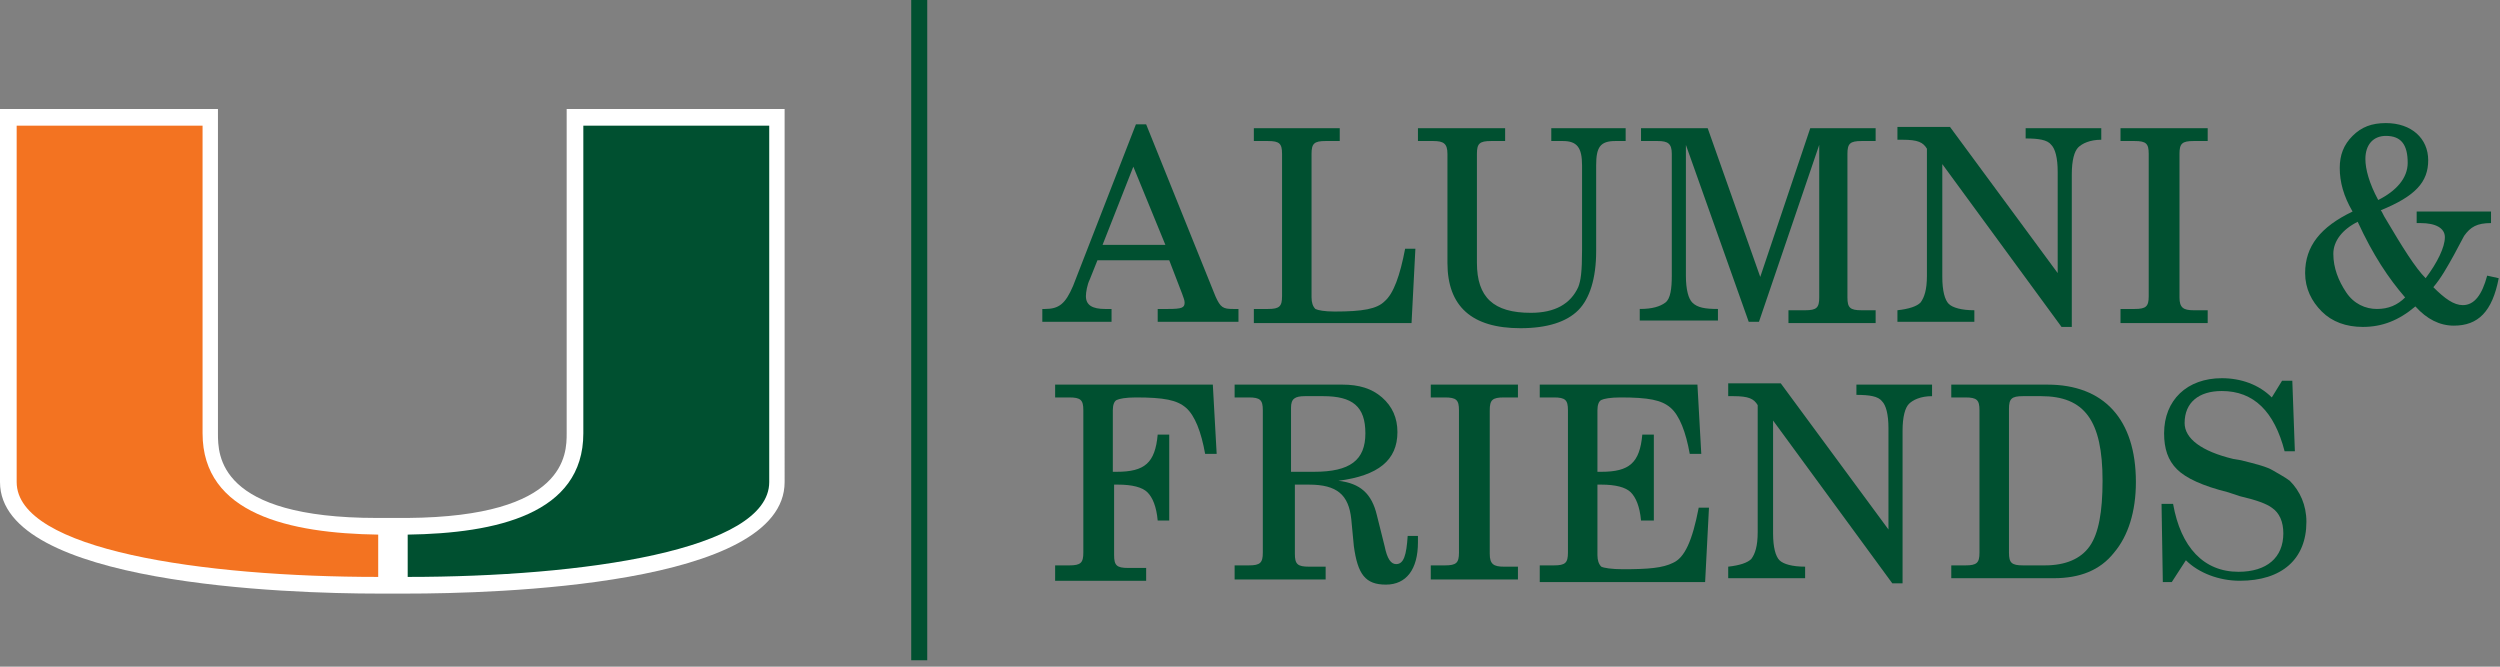 <?xml version="1.0" encoding="UTF-8"?>
<svg id="Layer_1" xmlns="http://www.w3.org/2000/svg" version="1.1" viewBox="0 0 195 52">
  <rect x="0" y="0" width="195" height="52" fill="#808080" stroke="none"/>
  <!-- Generator: Adobe Illustrator 29.1.0, SVG Export Plug-In . SVG Version: 2.1.0 Build 142)  -->
  <path d="M44.2,8.5v25.3c0,1.6,0,6.5-12.4,6.6h-2.4c-12.4,0-12.4-4.9-12.4-6.6V8.5H0v29.1c0,8,22.5,8.7,29.5,8.7h2.2c6.9,0,29.5-.6,29.5-8.7V8.5s-17,0-17,0Z" style="fill: #fff;"/>
  <path d="M45.5,33.8V9.8h14.5v27.8c0,5.3-14.5,7.4-28.2,7.4v-3.3c6.9-.1,13.7-1.6,13.7-7.9" style="fill: #005030;"/>
  <path d="M15.8,33.8V9.8H1.3v27.8c0,5.3,14.5,7.4,28.2,7.4v-3.3c-6.9-.1-13.7-1.6-13.7-7.9" style="fill: #f37321;"/>
  <line x1="71.7" x2="71.7" y2="51.5" style="fill: none; stroke: #005030; stroke-width: 1.25px;"/>
  <g>
    <path d="M88.6,9.7h.8l5.4,13.4c.4.9.6,1,1.4,1h.4v1h-6.3v-1h.8c1.1,0,1.3-.1,1.3-.5,0-.2-.1-.4-.2-.7l-1-2.6h-5.6l-.6,1.5c-.2.4-.3,1-.3,1.3,0,.7.5,1,1.5,1h.5v1h-5.4v-1h.2c1.1,0,1.6-.4,2.2-1.8l4.9-12.6ZM90.9,19.1l-2.5-6.1-2.4,6.1h4.9Z" style="fill: #005030;"/>
    <path d="M97.8,25.1v-1h1.1c.9,0,1.1-.2,1.1-1v-11.1c0-.8-.2-1-1.1-1h-1.1v-1h6.7v1h-1.1c-.9,0-1.1.2-1.1,1v11.2c0,.4.1.7.3.9.2.1.7.2,1.5.2,2.2,0,3.3-.2,3.9-.8.7-.6,1.2-2,1.6-4.1h.8l-.3,5.8h-12.3v-.1Z" style="fill: #005030;"/>
    <path d="M110.6,10h6.8v1h-1.1c-.9,0-1.1.2-1.1,1v8.5c0,2.7,1.3,3.9,4.2,3.9,1.9,0,3.1-.7,3.7-2,.2-.5.3-1.2.3-2.9v-6.6c0-1.4-.4-1.9-1.5-1.9h-.9v-1h5.8v1h-.8c-1.2,0-1.5.5-1.5,1.9v6.7c0,2.1-.5,3.7-1.4,4.6s-2.4,1.4-4.5,1.4c-3.8,0-5.7-1.7-5.7-5.1v-8.5c0-.8-.3-1-1.1-1h-1.2s0-1,0-1Z" style="fill: #005030;"/>
    <path d="M131.5,11.3v10.2c0,1.1.2,1.8.5,2.1.4.4,1,.5,2,.5v.9h-6.1v-.9c1,0,1.6-.2,2-.5s.5-1.1.5-2.1v-9.5c0-.8-.3-1-1.1-1h-1.3v-1h5.2l4.1,11.6,3.9-11.6h5.1v1h-1.1c-.9,0-1.1.2-1.1,1v11.2c0,.8.2,1,1.1,1h1.1v1h-6.8v-1h1.3c.9,0,1.1-.2,1.1-1v-11.9l-4.7,13.8h-.8l-4.9-13.8Z" style="fill: #005030;"/>
    <path d="M148,25.1v-.9c.9-.1,1.5-.3,1.8-.6.3-.4.5-1,.5-2.1v-9.9c-.3-.5-.7-.7-1.9-.7h-.4v-1h4.1l8.4,11.4v-7.9c0-1.1-.2-1.8-.5-2.1-.3-.4-1-.5-2-.5v-.8h5.9v.9c-.9,0-1.5.3-1.8.6s-.5,1-.5,2.1v11.9h-.8l-9.3-12.7v8.8c0,1.1.2,1.8.5,2.1s1,.5,2,.5v.9h-6Z" style="fill: #005030;"/>
    <path d="M165.4,25.1v-1h1.1c.9,0,1.1-.2,1.1-1v-11.1c0-.8-.2-1-1.1-1h-1.1v-1h6.8v1h-1.1c-.9,0-1.1.2-1.1,1v11.2c0,.8.3,1,1.1,1h1.1v1h-6.8v-.1Z" style="fill: #005030;"/>
    <path d="M194.9,21.7c-.5,2.6-1.6,3.7-3.5,3.7-1.1,0-2.1-.5-3-1.5-1.3,1.1-2.6,1.6-4.1,1.6-1.3,0-2.4-.4-3.2-1.2-.8-.8-1.3-1.8-1.3-3,0-2.1,1.2-3.6,3.7-4.8-.7-1.2-1-2.3-1-3.4,0-1,.3-1.8,1-2.5s1.5-1,2.6-1c2,0,3.3,1.2,3.3,2.9s-1,2.8-3.7,3.9c.1.1.2.4.4.7,1.3,2.2,2.3,3.8,3.1,4.6.9-1.2,1.5-2.4,1.5-3.2,0-.7-.7-1.1-1.9-1.1h-.3v-.9h5.8v.9c-1.1,0-1.6.3-2.1,1l-.8,1.5c-.5.9-1,1.8-1.6,2.5.9.9,1.6,1.4,2.3,1.4.9,0,1.5-.8,1.9-2.3l.9.2ZM183.9,17.3c-1.2.6-1.9,1.5-1.9,2.5,0,1.1.4,2.1,1,3s1.5,1.3,2.4,1.3,1.6-.3,2.2-.9c-1.3-1.5-2.5-3.3-3.7-5.9ZM187.8,12.7c0-1.4-.5-2.1-1.7-2.1-1,0-1.6.7-1.6,1.8,0,.8.3,1.9,1,3.2,1.4-.7,2.3-1.7,2.3-2.9Z" style="fill: #005030;"/>
    <path d="M82.3,45.1v-1h1.1c.9,0,1.1-.2,1.1-1v-11.1c0-.8-.2-1-1.1-1h-1.1v-1h12.3l.3,5.4h-.9c-.3-1.7-.8-3-1.5-3.6s-1.7-.8-3.9-.8c-.8,0-1.3.1-1.5.2s-.3.4-.3.8v4.8h.3c2.2,0,3-.7,3.2-2.9h.9v6.7h-.9c-.1-1.1-.4-1.8-.8-2.2s-1.2-.6-2.3-.6h-.3v5.5c0,.8.2,1,1.1,1h1.4v1h-7.1v-.2Z" style="fill: #005030;"/>
    <path d="M96.3,45.1v-1h1.1c.9,0,1.1-.2,1.1-1v-11.1c0-.8-.2-1-1.1-1h-1.1v-1h8.4c1.3,0,2.3.3,3.1,1,.8.7,1.2,1.6,1.2,2.7,0,2.2-1.5,3.4-4.6,3.8,1.7.2,2.6,1,3,2.7l.6,2.4c.2,1,.5,1.4.9,1.4.6,0,.8-.7.9-2.2h.8v.5c0,2.1-.9,3.3-2.5,3.3s-2.2-.8-2.5-3l-.2-2.1c-.2-1.9-1.1-2.7-3.3-2.7h-1.1v5.4c0,.8.2,1,1.1,1h1.3v1h-7.1v-.1ZM100.8,36.8h1.7c2.8,0,4-.9,4-3s-1-2.9-3.3-2.9h-1.4c-.8,0-1.1.2-1.1.9v5h.1Z" style="fill: #005030;"/>
    <path d="M111.6,45.1v-1h1.1c.9,0,1.1-.2,1.1-1v-11.1c0-.8-.2-1-1.1-1h-1.1v-1h6.8v1h-1.1c-.9,0-1.1.2-1.1,1v11.2c0,.8.3,1,1.1,1h1.1v1h-6.8v-.1Z" style="fill: #005030;"/>
    <path d="M120.1,45.1v-1h1.1c.9,0,1.1-.2,1.1-1v-11.1c0-.8-.2-1-1.1-1h-1.1v-1h12.3l.3,5.4h-.9c-.3-1.7-.8-3-1.5-3.6s-1.7-.8-3.9-.8c-.8,0-1.3.1-1.5.2s-.3.4-.3.8v4.8h.3c2.2,0,3-.7,3.2-2.9h.9v6.7h-1c-.1-1.1-.4-1.8-.8-2.2s-1.2-.6-2.3-.6h-.3v5.5c0,.4.1.7.3.9.2.1.8.2,1.7.2,2,0,3.1-.1,3.9-.5.9-.4,1.5-1.7,2-4.3h.8l-.3,5.8h-12.9v-.3Z" style="fill: #005030;"/>
    <path d="M134.8,45.1v-.9c.9-.1,1.5-.3,1.8-.6.3-.4.5-1,.5-2.1v-9.9c-.3-.5-.7-.7-1.9-.7h-.4v-1h4.1l8.4,11.4v-7.9c0-1.1-.2-1.8-.5-2.1-.3-.4-1-.5-2-.5v-.8h5.9v.9c-.9,0-1.5.3-1.8.6s-.5,1-.5,2.1v11.9h-.8l-9.3-12.7v8.8c0,1.1.2,1.8.5,2.1s1,.5,2,.5v.9h-6Z" style="fill: #005030;"/>
    <path d="M152.2,45.1v-1h1.1c.9,0,1.1-.2,1.1-1v-11.1c0-.8-.2-1-1.1-1h-1.1v-1h7.5c4.4,0,6.9,2.7,6.9,7.6,0,2.3-.6,4.2-1.7,5.5-1.1,1.4-2.7,2-4.7,2h-8ZM156.7,43.1c0,.8.2,1,1.1,1h1.7c1.6,0,2.8-.5,3.5-1.5s1-2.7,1-5.1c0-4.7-1.4-6.6-4.8-6.6h-1.4c-.9,0-1.1.2-1.1,1v11.2Z" style="fill: #005030;"/>
    <path d="M169.4,45.4h-.7l-.1-6.1h.9c.6,3.4,2.4,5.3,5.1,5.3,2.2,0,3.5-1.1,3.5-3,0-.9-.3-1.6-.9-2-.4-.3-1.2-.6-2.5-.9l-.9-.3c-2-.5-3.3-1.1-4-1.8s-1-1.6-1-2.8c0-2.6,1.8-4.3,4.5-4.3,1.5,0,2.9.5,3.9,1.5l.8-1.3h.8l.2,5.5h-.8c-.8-3.1-2.4-4.7-4.9-4.7-1.8,0-2.9.9-2.9,2.5,0,1.2,1.3,2.2,3.8,2.8l.6.1c1.2.3,2,.5,2.5.8s.9.5,1.3.8c.8.8,1.3,1.9,1.3,3.2,0,2.9-1.9,4.6-5.2,4.6-1.6,0-3.2-.6-4.2-1.6l-1.1,1.7Z" style="fill: #005030;"/>
  </g>
</svg>